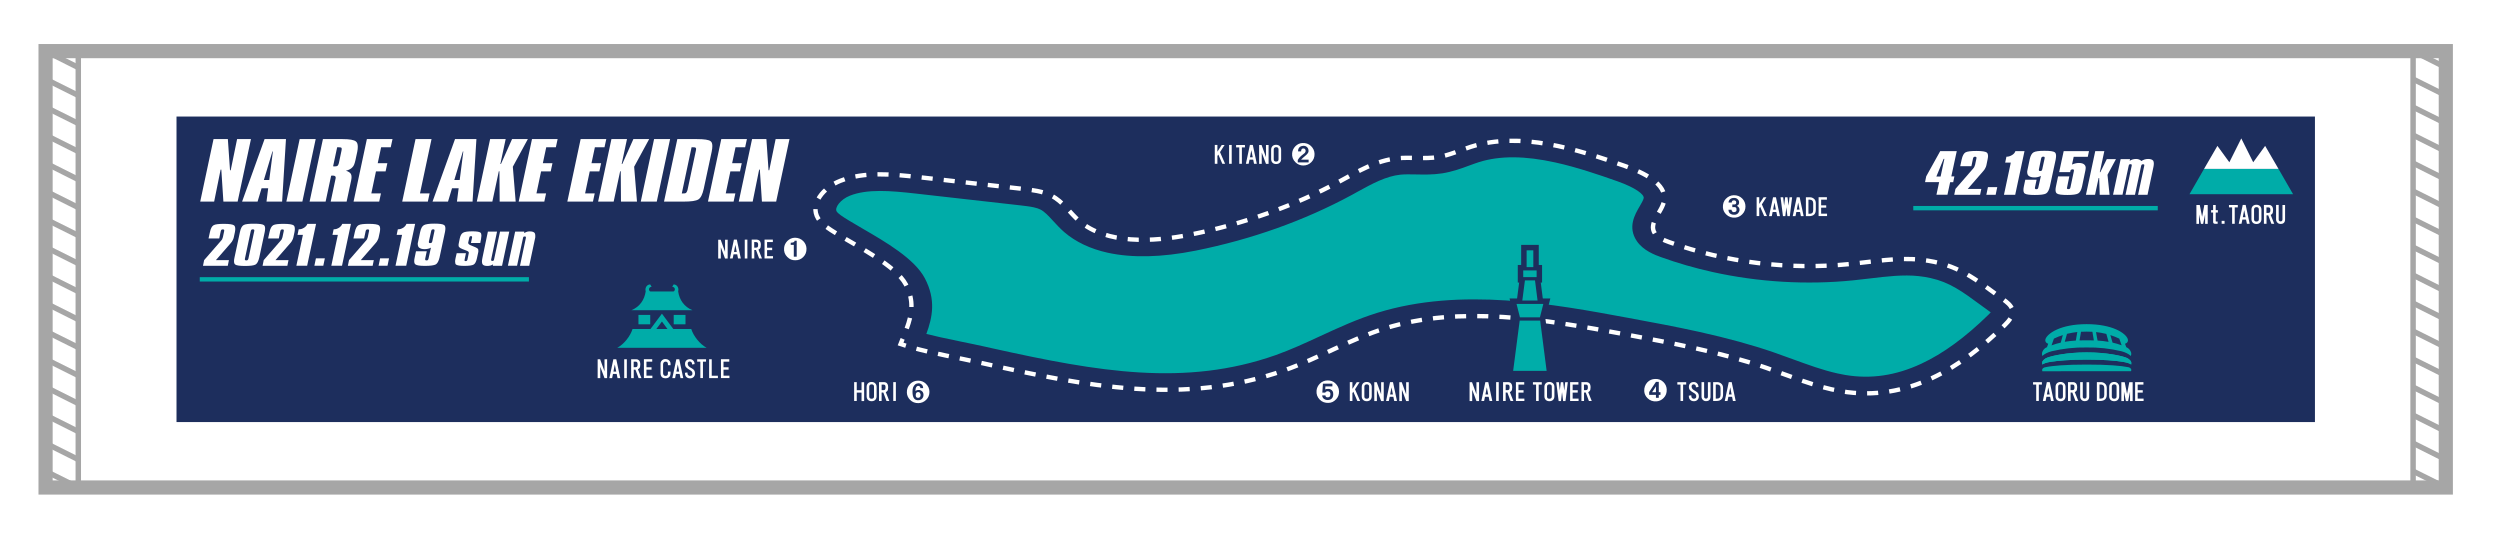 <?xml version="1.0" encoding="utf-8"?>
<!-- Generator: Adobe Illustrator 27.5.0, SVG Export Plug-In . SVG Version: 6.00 Build 0)  -->
<svg version="1.1" id="_x32_035" xmlns="http://www.w3.org/2000/svg" xmlns:xlink="http://www.w3.org/1999/xlink" x="0px" y="0px"
	 viewBox="0 0 3247.7 699.7" style="enable-background:new 0 0 3247.7 699.7;" xml:space="preserve">
<style type="text/css">
	.st0{fill:#FFFFFF;}
	.st1{fill:none;stroke:#A6A6A6;stroke-width:7.087;stroke-miterlimit:10;}
	.st2{fill:none;stroke:#A6A6A6;stroke-width:18.425;stroke-miterlimit:10;}
	.st3{fill:#1D2E5D;}
	.st4{fill:none;stroke:#FFFFFF;stroke-width:5.669;stroke-miterlimit:10;}
	.st5{fill:none;stroke:#FFFFFF;stroke-width:5.669;stroke-miterlimit:10;stroke-dasharray:14.401,14.401;}
	.st6{fill:#00ACA8;}
	.st7{fill:none;stroke:#1D2E5D;stroke-width:14.173;}
	.st8{fill:#00ADA9;}
	.st9{fill:none;stroke:#00ACA8;stroke-width:5.669;stroke-miterlimit:10;}
</style>
<rect class="st0" width="3247.7" height="699.7"/>
<g>
	<g>
		<g>
			<g>
				<g>
					<rect x="59.2" y="66.4" class="st1" width="42.5" height="566.9"/>
					<g>
						<line class="st1" x1="59.2" y1="66.4" x2="101.7" y2="87.7"/>
						<line class="st1" x1="59.2" y1="102.8" x2="101.7" y2="124"/>
						<line class="st1" x1="59.2" y1="139.2" x2="101.7" y2="160.4"/>
						<line class="st1" x1="59.2" y1="175.5" x2="101.7" y2="196.8"/>
						<line class="st1" x1="59.2" y1="211.9" x2="101.7" y2="233.2"/>
						<line class="st1" x1="59.2" y1="248.3" x2="101.7" y2="269.6"/>
						<line class="st1" x1="59.2" y1="284.7" x2="101.7" y2="305.9"/>
						<line class="st1" x1="59.2" y1="321.1" x2="101.7" y2="342.3"/>
						<line class="st1" x1="59.2" y1="357.4" x2="101.7" y2="378.7"/>
						<line class="st1" x1="59.2" y1="393.8" x2="101.7" y2="415.1"/>
						<line class="st1" x1="59.2" y1="430.2" x2="101.7" y2="451.4"/>
						<line class="st1" x1="59.2" y1="466.6" x2="101.7" y2="487.8"/>
						<line class="st1" x1="59.2" y1="502.9" x2="101.7" y2="524.2"/>
						<line class="st1" x1="59.2" y1="539.3" x2="101.7" y2="560.6"/>
						<line class="st1" x1="59.2" y1="575.7" x2="101.7" y2="597"/>
						<line class="st1" x1="59.2" y1="612.1" x2="101.7" y2="633.3"/>
					</g>
				</g>
				<g>
					<rect x="3134.8" y="66.4" class="st1" width="42.5" height="566.9"/>
					<g>
						<line class="st1" x1="3134.8" y1="66.4" x2="3177.3" y2="87.7"/>
						<line class="st1" x1="3134.8" y1="102.8" x2="3177.3" y2="124"/>
						<line class="st1" x1="3134.8" y1="139.2" x2="3177.3" y2="160.4"/>
						<line class="st1" x1="3134.8" y1="175.5" x2="3177.3" y2="196.8"/>
						<line class="st1" x1="3134.8" y1="211.9" x2="3177.3" y2="233.2"/>
						<line class="st1" x1="3134.8" y1="248.3" x2="3177.3" y2="269.6"/>
						<line class="st1" x1="3134.8" y1="284.7" x2="3177.3" y2="305.9"/>
						<line class="st1" x1="3134.8" y1="321.1" x2="3177.3" y2="342.3"/>
						<line class="st1" x1="3134.8" y1="357.4" x2="3177.3" y2="378.7"/>
						<line class="st1" x1="3134.8" y1="393.8" x2="3177.3" y2="415.1"/>
						<line class="st1" x1="3134.8" y1="430.2" x2="3177.3" y2="451.4"/>
						<line class="st1" x1="3134.8" y1="466.6" x2="3177.3" y2="487.8"/>
						<line class="st1" x1="3134.8" y1="502.9" x2="3177.3" y2="524.2"/>
						<line class="st1" x1="3134.8" y1="539.3" x2="3177.3" y2="560.6"/>
						<line class="st1" x1="3134.8" y1="575.7" x2="3177.3" y2="597"/>
						<line class="st1" x1="3134.8" y1="612.1" x2="3177.3" y2="633.3"/>
					</g>
				</g>
				<rect x="59.2" y="66.4" class="st2" width="3118.1" height="566.9"/>
			</g>
		</g>
	</g>
</g>
<g>
	<rect x="229.3" y="151.4" class="st3" width="2778" height="396.9"/>
	<g>
		<path class="st4" d="M1176.8,449.1c-2.3-0.7-4.6-1.4-6.9-2.2c0.9-2.3,1.8-4.5,2.7-6.7"/>
		<path class="st5" d="M1177.9,426.8c6.7-18.4,10-36-1.1-57.2c-13-24.8-64.3-50.1-90.9-66.7c-8.8-5.5-18.2-11.1-23.1-19.1
			c-11.2-18.3,6.6-40.2,29.1-49c30.7-12.1,67.2-8.5,101.4-4.7c44.9,5.1,89.8,10.1,134.7,15.2c13,1.5,26.5,3.1,37.7,8.8
			c15.5,7.9,23.8,22.2,36.4,33c35.1,30.2,95,27.6,144.3,17.7c69.4-13.9,135.5-37.5,194.5-69.5c23.2-12.6,46.7-26.9,74.7-29.7
			c17.3-1.7,35.2,1.2,52.3-1.5c15.2-2.4,28.8-9,43.2-13.5c64.2-20,136.4,2.7,200.2,25.2c24.7,8.7,53.8,23.3,50.6,44.5
			c-2.3,15-21.2,29.4-12.1,42.9c3.8,5.6,11.3,8.7,18.5,11.3c73.4,26.5,155.7,36.5,235,28.5c30.7-3.1,61.6-8.9,92.4-5.5
			c47.7,5.2,70.2,25.1,106.1,51.1c5.3,3.8,10.9,8.1,12.3,13.6c2,7.5-4.1,14.6-10.1,20.5c-55.4,54.2-125.5,100.1-212,85.6
			c-34.4-5.8-65.8-19.6-98.2-30.7c-59.1-20.3-122-32-184.4-43.6c-102.6-19-212.5-37.7-309.8-7.5c-46,14.3-86,38.7-131.2,54.6
			c-130.2,45.8-255.7,21.2-394.1-9.7c-29.8-6.7-61.3-11.9-90.6-20.2"/>
	</g>
	<path class="st6" d="M1221.6,438.1c-6.6-1.5-12.6-2.9-18.2-4.3c7.9-21.5,12.7-44.3-1.9-72.2c-13.4-25.5-51-47.3-81.2-64.8
		c-6.7-3.9-13.1-7.6-18.1-10.7l-1.3-0.8c-6-3.7-12.1-7.6-14-10.6c-3-4.8,4.8-15.6,17.2-20.5c22.6-8.9,52.3-6.5,85.9-2.7l134.7,15.2
		c5.9,0.7,12.5,1.4,18.1,2.6c3.7,0.8,6.6,1.8,8.8,2.9c5.5,2.8,10.5,8.3,16.4,14.7c4.2,4.6,9,9.8,14.6,14.7
		c14.8,12.7,33.8,21.7,56.3,26.7c31.8,7,70.3,6.1,114.4-2.7c72.7-14.6,141-38.9,202.9-72.4c2.4-1.3,4.8-2.6,7.2-4
		c19.1-10.5,37.2-20.4,56-22.3c5.9-0.6,12.6-0.4,19.8-0.3c10.4,0.2,22.1,0.5,34.3-1.4c13.3-2.1,24.8-6.3,35-10.1
		c4.5-1.6,8.7-3.2,12.8-4.5c27.1-8.5,59.6-8.3,99.4,0.5c28,6.2,56.1,15.8,80.2,24.3c24.6,8.7,35.1,17.4,34.4,21.9
		c-0.4,2.4-2.9,6.7-5.1,10.5c-6.4,10.9-16,27.3-3.9,45.3c8.5,12.6,24,18.2,31.4,20.9c21.6,7.8,44.2,14.3,67.2,19.4
		c59.2,13.1,122.3,16.9,182.3,10.8c7.2-0.7,14.4-1.6,21.3-2.4c22.6-2.7,44-5.3,64.1-3.1c5.4,0.6,10.5,1.4,15.3,2.5
		c25,5.5,41.1,17.4,65.5,35.3c3.5,2.5,7,5.1,10.7,7.8c0.5,0.3,1.2,0.9,2,1.5c-0.7,0.8-1.6,1.8-2.9,3c-30.3,29.6-58.9,50.5-87.3,63.7
		c-33.1,15.4-65.4,20.2-98.8,14.6c-3.3-0.6-6.7-1.2-10.1-2c-19.4-4.3-38.3-11.3-58.4-18.6c-8-2.9-16.2-5.9-24.5-8.8
		c-28.1-9.7-59.6-18.3-96.3-26.5c-31.1-6.9-62.5-12.7-92.8-18.3c-96.7-17.9-217.1-40.2-325.5-6.6c-26.9,8.3-51.3,19.7-75,30.6
		c-19.5,9-37.9,17.5-57.3,24.4c-117.5,41.4-230.8,21.6-366.6-8.5c-3.2-0.7-6.4-1.4-9.5-2.1l-1.2-0.3c-9.8-2.2-19.8-4.2-29.5-6.2
		C1241,442.2,1231.1,440.2,1221.6,438.1z"/>
	<g>
		<g>
			<path class="st0" d="M1043.5,313.2c2.7,2.8,4.1,6.1,4.2,9.8c0.1,4.4-1.3,8-4.2,10.9c-2.9,2.9-6.4,4.3-10.4,4.2
				c-4,0.1-7.4-1.3-10.3-4.2c-3.3-3.2-4.7-7.2-4.2-11.9c0.3-3.4,1.7-6.3,4.2-8.9c2.7-2.7,6-4.2,10-4.3
				C1037,308.9,1040.6,310.3,1043.5,313.2z M1031.2,333.4h3.8v-20.7h-2.8c0,0.2,0,0.3,0,0.4c-0.1,1.4-1.8,2.2-5,2.2v2.8h4V333.4z"/>
		</g>
		<g>
			<path class="st0" d="M941.9,327.1v-15.7h3.4v24.5h-3.4l-5.5-14.7v14.7H933v-24.5h3.2L941.9,327.1z"/>
			<path class="st0" d="M962.4,335.8h-3.6l-1.1-5.4h-4.8l-1.1,5.4h-3.6l5.2-24.5h3.8L962.4,335.8z M953.5,327.3h3.6l-1.8-9.2
				L953.5,327.3z"/>
			<path class="st0" d="M970.9,335.8h-3.4v-24.5h3.4V335.8z"/>
			<path class="st0" d="M986.8,312.8c1,1,1.6,2.8,1.6,5.2c0,2.5-0.4,4.1-1.2,4.9c-0.7,0.7-1.4,1.2-1.9,1.4l4.6,11.5h-3.7l-4.1-11
				h-2.2v11h-3.4v-24.5h7C984.7,311.4,985.8,311.9,986.8,312.8z M979.8,321.7h2.4c0.9,0,1.6-0.2,2-0.7s0.7-1.4,0.7-2.9
				s-0.2-2.4-0.7-2.9s-1.1-0.7-1.9-0.7h-2.5V321.7z"/>
			<path class="st0" d="M1003.9,314.5h-7.4v7.3h6.6v3.1h-6.6v7.8h7.7v3.1h-11v-24.5h10.8V314.5z"/>
		</g>
	</g>
	<g>
		<g>
			<path class="st0" d="M1703,189.6c3,2.9,4.6,6.3,4.7,10.3c0.1,4.3-1.3,7.9-4.2,10.8c-2.9,2.9-6.4,4.3-10.4,4.3
				c-4,0-7.4-1.4-10.3-4.3c-3.2-3.2-4.6-7.1-4.2-11.7c0.3-3.4,1.7-6.4,4.2-9c2.6-2.6,5.6-4,9.1-4.2
				C1696.3,185.6,1700,186.8,1703,189.6z M1699.8,197.2c0.1-0.5,0.1-0.8,0.1-1.1c0-2-0.6-3.6-1.7-4.7c-1.3-1.4-2.9-2-4.9-2
				c-1.7,0.1-3.1,0.5-4.3,1.2c-1.4,1-2.3,2.4-2.6,4.2c-0.1,0.6-0.1,1.3-0.1,1.9h4c0.1-0.2,0.1-0.6,0-1c0.2-1.4,0.7-2.3,1.6-2.6
				c0.2-0.2,0.6-0.2,1.1-0.2c0.2,0,0.3,0,0.5,0c1.1,0,1.9,0.6,2.4,1.8c0.2,0.4,0.3,1,0.2,1.7c-0.1,0.8-0.5,1.6-1.2,2.4
				c-0.6,0.6-1.4,1.2-2.4,1.9c-1.8,1.3-3.4,2.8-4.9,4.6c-0.7,0.9-1.3,1.8-1.7,2.6v3.1h14.1v-3.6h-9.8c1.3-1.4,3-3,5.2-4.8
				C1698,200.5,1699.5,198.7,1699.8,197.2z"/>
		</g>
		<g>
			<path class="st0" d="M1581.6,196.9l5.5-8.5h3.7l-5.9,9.2l6.6,15.2h-3.6l-5.2-12l-1.2,1.7v10.3h-3.4v-24.5h3.4V196.9z"/>
			<path class="st0" d="M1600.1,212.8h-3.4v-24.5h3.4V212.8z"/>
			<path class="st0" d="M1617.4,191.5h-4.1v21.3h-3.4v-21.3h-4.1v-3.1h11.5V191.5z"/>
			<path class="st0" d="M1632.7,212.8h-3.6l-1.1-5.4h-4.8l-1.1,5.4h-3.6l5.2-24.5h3.8L1632.7,212.8z M1623.8,204.3h3.6l-1.8-9.2
				L1623.8,204.3z"/>
			<path class="st0" d="M1644.6,204.1v-15.7h3.4v24.5h-3.4l-5.5-14.7v14.7h-3.4v-24.5h3.2L1644.6,204.1z"/>
			<path class="st0" d="M1662.5,189.9c1.2,1.2,1.8,2.8,1.8,4.7v12c0,2-0.6,3.6-1.8,4.8c-1.1,1.1-2.7,1.7-4.7,1.7
				c-2,0-3.6-0.6-4.7-1.7c-1.2-1.2-1.8-2.8-1.8-4.8v-12c0-2,0.6-3.6,1.8-4.8c1.1-1.1,2.7-1.7,4.7-1.7
				C1659.7,188.1,1661.3,188.7,1662.5,189.9z M1654.7,206.8c0,1,0.2,1.8,0.7,2.3c0.6,0.6,1.4,0.8,2.4,0.8c1,0,1.8-0.3,2.4-0.8
				c0.5-0.5,0.7-1.2,0.7-2.3v-12.5c0-1-0.2-1.8-0.7-2.3c-0.6-0.6-1.4-0.8-2.4-0.8c-1,0-1.7,0.3-2.3,0.8c-0.6,0.6-0.8,1.3-0.8,2.3
				V206.8z"/>
		</g>
	</g>
	<g>
		<g>
			<path class="st0" d="M2263.2,257.8c2.9,2.9,4.3,6.4,4.3,10.4s-1.4,7.5-4.3,10.3c-2.5,2.5-5.4,3.9-8.9,4.2
				c-4.7,0.4-8.7-1-11.9-4.2c-2.6-2.6-4-5.6-4.2-9.1c-0.2-4.4,1-8.1,3.7-11c3-3.1,6.4-4.7,10.4-4.8
				C2256.7,253.5,2260.3,254.9,2263.2,257.8z M2258.1,276.8c1-1.2,1.6-2.6,1.7-4.2c0.1-2.1-1-3.8-3.4-5.2c1.3-0.7,2.1-1.4,2.4-2.2
				c0.3-0.7,0.4-1.5,0.4-2.3c-0.1-0.7-0.1-1.1-0.1-1.2c-0.3-1.4-1.1-2.5-2.3-3.4c-1.2-0.9-2.8-1.3-4.7-1.2c-2.4,0.1-4.2,1-5.5,2.6
				c-0.7,1-1.1,2.1-1.1,3.4h4.2c0-0.1,0-0.2,0-0.5c0.1-1.5,1-2.3,2.8-2.3c1.8,0,2.8,0.8,3,2.4c0.1,1.9-0.6,2.9-2.2,2.9h-2.9v3.5h3.4
				c0.5,0,0.8,0.1,1,0.4c0.9,0.6,1.2,1.7,1.1,3.2c0,1.4-0.6,2.2-1.9,2.6c-0.2,0.2-0.7,0.2-1.4,0.2c-0.1,0.1-0.2,0.1-0.4,0.1
				c-0.6,0.1-1.1-0.1-1.6-0.6c-0.8-0.6-1.2-1.5-1.2-2.5h-4c0.1,2.6,1,4.4,2.9,5.4c1.1,0.7,2.4,1.1,4,1.1
				C2254.7,279.2,2256.7,278.4,2258.1,276.8z"/>
		</g>
		<g>
			<path class="st0" d="M2285.5,264.8l5.5-8.5h3.7l-5.9,9.2l6.6,15.2h-3.6l-5.2-12l-1.2,1.7v10.3h-3.4v-24.5h3.4V264.8z"/>
			<path class="st0" d="M2312.3,280.8h-3.6l-1.1-5.4h-4.8l-1.1,5.4h-3.6l5.2-24.5h3.8L2312.3,280.8z M2303.4,272.3h3.6l-1.8-9.2
				L2303.4,272.3z"/>
			<path class="st0" d="M2317.7,267.1l1.3-10.8h3.1l1.4,10.9l1.2-10.9h3.4l-3,24.5h-3.1l-1.4-11.6l-1.3,11.6h-3.1l-3.1-24.5h3.4
				L2317.7,267.1z"/>
			<path class="st0" d="M2343.1,280.8h-3.6l-1.1-5.4h-4.8l-1.1,5.4h-3.6l5.2-24.5h3.8L2343.1,280.8z M2334.2,272.3h3.6l-1.8-9.2
				L2334.2,272.3z"/>
			<path class="st0" d="M2356.9,258.6c1.4,1.4,2,3.2,2,5.4v8.4c0,2.7-0.7,4.8-2,6.1c-1.5,1.5-3.7,2.3-6.5,2.3h-4.4v-24.5h5.5
				C2353.5,256.3,2355.3,257.1,2356.9,258.6z M2349.3,277.7h1.8c1.4,0,2.5-0.4,3.2-1.1c0.8-0.8,1.2-2.1,1.2-3.8V264
				c0-1.4-0.4-2.6-1.2-3.4c-0.8-0.8-1.8-1.2-3.1-1.2h-1.9V277.7z"/>
			<path class="st0" d="M2373.2,259.4h-7.4v7.3h6.6v3.1h-6.6v7.8h7.7v3.1h-11v-24.5h10.8V259.4z"/>
		</g>
	</g>
	<g>
		<g>
			<path class="st0" d="M2161,496.4c2.6,2.6,4,5.8,4.2,9.4c0.2,4.6-1.1,8.3-4.1,11.3c-2.6,2.6-5.6,4-9,4.3c-4.7,0.4-8.7-1-11.9-4.2
				c-2.6-2.6-4-5.6-4.2-9.1c-0.2-4.6,1.2-8.4,4.2-11.6c2.7-2.7,6-4.1,10-4.2C2154.5,492.1,2158.1,493.5,2161,496.4z M2154.9,513h2.2
				v-3.5h-2.2v-13.4h-3.7l-8.8,13.2v3.7h8.8v3.8h3.7V513z M2151.2,501.9v7.6h-5L2151.2,501.9z"/>
		</g>
		<g>
			<path class="st0" d="M2190.6,499.6h-4.1v21.3h-3.4v-21.3h-4.1v-3.1h11.5V499.6z"/>
			<path class="st0" d="M2204.5,497.9c1.4,1.4,2,3,1.9,4.8l-3.2,0.5c0-1.4-0.3-2.3-0.8-2.9c-0.6-0.6-1.4-1-2.2-1
				c-0.8,0-1.4,0.2-1.9,0.7c-0.6,0.6-0.8,1.3-0.8,2.2c0,1.3,0.5,2.4,1.4,3.4c0.6,0.6,2.1,1.6,4.4,2.9c2.5,1.4,3.7,3.4,3.7,6.2
				c0,1.9-0.6,3.5-1.8,4.7c-1.2,1.2-2.7,1.8-4.6,1.8c-2.1,0-3.7-0.6-4.9-1.8c-1.2-1.2-1.8-3-1.8-5.4l3.2-0.5c0,1.7,0.3,2.8,1,3.5
				c0.6,0.6,1.4,1,2.2,1c1.1,0,2-0.3,2.5-0.8c0.6-0.6,0.8-1.4,0.8-2.4c0-1.8-1-3.2-3.1-4.3c-2.1-1.1-3.7-2.3-4.9-3.5
				c-1-1-1.6-2.6-1.6-4.6c0-1.8,0.6-3.3,1.7-4.4c1.1-1.1,2.6-1.7,4.3-1.7C2201.9,496.2,2203.4,496.8,2204.5,497.9z"/>
			<path class="st0" d="M2213.8,515.3c0,0.8,0.2,1.4,0.6,1.8c0.5,0.5,1.1,0.7,1.9,0.7c0.7,0,1.3-0.2,1.7-0.6
				c0.5-0.5,0.7-1.1,0.7-1.9v-18.8h3.4v18.8c0,1.9-0.5,3.4-1.6,4.4c-1,1-2.4,1.4-4.3,1.4c-1.6,0-2.9-0.5-4-1.6
				c-1.2-1.2-1.8-2.6-1.8-4.2v-18.9h3.4V515.3z"/>
			<path class="st0" d="M2236.4,498.7c1.4,1.4,2,3.2,2,5.4v8.4c0,2.7-0.7,4.8-2,6.1c-1.5,1.5-3.7,2.3-6.5,2.3h-4.4v-24.5h5.5
				C2233.1,496.5,2234.9,497.2,2236.4,498.7z M2228.9,517.8h1.8c1.4,0,2.5-0.4,3.2-1.1c0.8-0.8,1.2-2.1,1.2-3.8v-8.8
				c0-1.4-0.4-2.6-1.2-3.4c-0.8-0.8-1.8-1.2-3.1-1.2h-1.9V517.8z"/>
			<path class="st0" d="M2254.8,520.9h-3.6l-1.1-5.4h-4.8l-1.1,5.4h-3.6l5.2-24.5h3.8L2254.8,520.9z M2245.9,512.4h3.6l-1.8-9.2
				L2245.9,512.4z"/>
		</g>
	</g>
	<g>
		<g>
			<path class="st0" d="M1734.3,497.6c3.4,3,5.1,6.6,5.2,10.8c0.1,4-1.1,7.4-3.6,10.1c-2.8,3.1-6.1,4.8-10,4.9
				c-4.6,0.2-8.4-1.2-11.4-4.2c-3.2-3.2-4.6-7.1-4.2-11.7c0.3-3.4,1.7-6.4,4.2-9c2.9-2.9,6.3-4.3,10.3-4.3
				C1728.5,494.2,1731.7,495.3,1734.3,497.6z M1731,516.5c0.7-1.1,1-2.6,1-4.4c0-1.7-0.3-3-0.8-3.8c-0.6-1-1.4-1.8-2.5-2.4
				c-1-0.6-2.1-0.8-3.4-0.7c-1.1,0.1-2,0.2-2.5,0.2c-0.4,0.2-0.8,0.4-1.2,0.6l0.2-4h9.1v-3.6h-12.3l-0.8,11.6h3.8
				c0.3-0.6,0.8-1,1.4-1.4c0.6-0.2,1.3-0.4,1.9-0.4c2.2,0.3,3.3,1.4,3.4,3.4c0.1,2.5-0.6,4-2.2,4.4c-0.5,0.2-0.9,0.2-1.3,0.2
				c-1.9,0-2.9-0.8-2.9-2.5h-4.3c0.2,2.6,1.5,4.4,4,5.4c1.1,0.4,2.2,0.6,3.1,0.6C1727.6,519.7,1729.8,518.6,1731,516.5z"/>
		</g>
		<g>
			<path class="st0" d="M1757,505l5.5-8.5h3.7l-5.9,9.2l6.6,15.2h-3.6l-5.2-12l-1.2,1.7v10.3h-3.4v-24.5h3.4V505z"/>
			<path class="st0" d="M1780.2,498c1.2,1.2,1.8,2.8,1.8,4.7v12c0,2-0.6,3.6-1.8,4.8c-1.1,1.1-2.7,1.7-4.7,1.7c-2,0-3.6-0.6-4.7-1.7
				c-1.2-1.2-1.8-2.8-1.8-4.8v-12c0-2,0.6-3.6,1.8-4.8c1.1-1.1,2.7-1.7,4.7-1.7C1777.5,496.2,1779,496.8,1780.2,498z M1772.4,514.9
				c0,1,0.2,1.8,0.7,2.3c0.6,0.6,1.4,0.8,2.4,0.8c1,0,1.8-0.3,2.4-0.8c0.5-0.5,0.7-1.2,0.7-2.3v-12.5c0-1-0.2-1.8-0.7-2.3
				c-0.6-0.6-1.4-0.8-2.4-0.8c-1,0-1.7,0.3-2.3,0.8c-0.6,0.6-0.8,1.3-0.8,2.3V514.9z"/>
			<path class="st0" d="M1794.2,512.2v-15.7h3.4v24.5h-3.4l-5.5-14.7v14.7h-3.4v-24.5h3.2L1794.2,512.2z"/>
			<path class="st0" d="M1814.8,520.9h-3.6l-1.1-5.4h-4.8l-1.1,5.4h-3.6l5.2-24.5h3.8L1814.8,520.9z M1805.9,512.4h3.6l-1.8-9.2
				L1805.9,512.4z"/>
			<path class="st0" d="M1826.7,512.2v-15.7h3.4v24.5h-3.4l-5.5-14.7v14.7h-3.4v-24.5h3.2L1826.7,512.2z"/>
		</g>
	</g>
	<g>
		<g>
			<path class="st0" d="M1202.6,498.3c3.2,3,4.8,6.6,4.8,10.8c0,4.2-1.4,7.6-4.3,10.4c-2.8,2.7-6.1,4.1-10,4.2
				c-4.3,0.1-7.9-1.3-10.8-4.2c-2.6-2.6-4-5.7-4.2-9.2c-0.2-4.6,1.2-8.5,4.2-11.5c2.9-2.9,6.4-4.3,10.4-4.3
				C1196.6,494.5,1199.9,495.8,1202.6,498.3z M1199.2,515.8c0.3-0.9,0.5-1.8,0.5-2.9c0-2.5-1.1-4.4-3.2-5.6c-1-0.6-2.2-0.8-3.7-0.7
				c-1.2,0.1-2.1,0.4-2.8,0.8c-0.2,0.2-0.5,0.4-0.8,0.6c0-2.4,0.4-4.2,1.3-5.4c0.6-0.8,1.3-1.2,2-1.3c1-0.1,1.7,0.2,2.3,0.7
				c0.6,0.5,0.8,1.2,0.8,2c0.1,0.2,0.1,0.2,0,0.2h3.6c0-0.1,0-0.4,0-0.8c-0.1-1.3-0.5-2.4-1.2-3.2c-0.9-1.1-2-1.8-3.5-2.2
				c-0.3-0.1-0.8-0.1-1.4-0.1c-1.7,0.1-3.1,0.6-4.3,1.6c-1.1,1-2,2.2-2.6,3.8c-0.6,1.5-0.8,3.4-0.8,5.6c0,7.2,2.3,10.9,6.8,11
				C1195.7,520.1,1198,518.7,1199.2,515.8z M1195.1,510.4c0.7,1,1,2.2,0.7,3.6c-0.2,1.8-1.3,2.8-3.1,2.8c-2,0-3-1-3.1-3.1
				c-0.1-3,1-4.4,3.2-4.4C1193.8,509.2,1194.5,509.6,1195.1,510.4z"/>
		</g>
		<g>
			<path class="st0" d="M1113,506.9h6.2v-10.4h3.4v24.5h-3.4V510h-6.2v10.9h-3.4v-24.5h3.4V506.9z"/>
			<path class="st0" d="M1137,498c1.2,1.2,1.8,2.8,1.8,4.7v12c0,2-0.6,3.6-1.8,4.8c-1.1,1.1-2.7,1.7-4.7,1.7c-2,0-3.6-0.6-4.7-1.7
				c-1.2-1.2-1.8-2.8-1.8-4.8v-12c0-2,0.6-3.6,1.8-4.8c1.1-1.1,2.7-1.7,4.7-1.7C1134.2,496.2,1135.8,496.8,1137,498z M1129.2,514.9
				c0,1,0.2,1.8,0.7,2.3c0.6,0.6,1.4,0.8,2.4,0.8c1,0,1.8-0.3,2.4-0.8c0.5-0.5,0.7-1.2,0.7-2.3v-12.5c0-1-0.2-1.8-0.7-2.3
				c-0.6-0.6-1.4-0.8-2.4-0.8c-1,0-1.7,0.3-2.3,0.8c-0.6,0.6-0.8,1.3-0.8,2.3V514.9z"/>
			<path class="st0" d="M1152.2,497.9c1,1,1.6,2.8,1.6,5.2c0,2.5-0.4,4.1-1.2,4.9c-0.7,0.7-1.4,1.2-1.9,1.4l4.6,11.5h-3.7l-4.1-11
				h-2.2v11h-3.4v-24.5h7C1150.2,496.5,1151.3,496.9,1152.2,497.9z M1145.3,506.8h2.4c0.9,0,1.6-0.2,2-0.7s0.7-1.4,0.7-2.9
				s-0.2-2.4-0.7-2.9s-1.1-0.7-1.9-0.7h-2.5V506.8z"/>
			<path class="st0" d="M1163.8,520.9h-3.4v-24.5h3.4V520.9z"/>
		</g>
	</g>
	<g>
		<g>
			<path class="st0" d="M2860.7,281.6l2.9-15.3h4.4v24.5h-3.4v-12.3l-2.5,12.3h-2.9l-2.5-12.3v12.3h-3.4v-24.5h4.4L2860.7,281.6z"/>
			<path class="st0" d="M2878.4,273h2.8v3.1h-2.8V287c0,0.6,0.2,0.8,0.7,0.8h1.8v2.9h-3.5c-1.6,0-2.4-0.8-2.4-2.5v-12.1h-2.6V273
				h2.6v-6.7h3.4V273z"/>
			<path class="st0" d="M2889.9,290.7h-3.8v-3.8h3.8V290.7z"/>
			<path class="st0" d="M2907.2,269.4h-4.1v21.3h-3.4v-21.3h-4.1v-3.1h11.5V269.4z"/>
			<path class="st0" d="M2922.5,290.7h-3.6l-1.1-5.4h-4.8l-1.1,5.4h-3.6l5.2-24.5h3.8L2922.5,290.7z M2913.6,282.2h3.6l-1.8-9.2
				L2913.6,282.2z"/>
			<path class="st0" d="M2936,267.8c1.2,1.2,1.8,2.8,1.8,4.7v12c0,2-0.6,3.6-1.8,4.8c-1.1,1.1-2.7,1.7-4.7,1.7c-2,0-3.6-0.6-4.7-1.7
				c-1.2-1.2-1.8-2.8-1.8-4.8v-12c0-2,0.6-3.6,1.8-4.8c1.1-1.1,2.7-1.7,4.7-1.7C2933.2,266,2934.8,266.6,2936,267.8z M2928.2,284.7
				c0,1,0.2,1.8,0.7,2.3c0.6,0.6,1.4,0.8,2.4,0.8c1,0,1.8-0.3,2.4-0.8c0.5-0.5,0.7-1.2,0.7-2.3v-12.5c0-1-0.2-1.8-0.7-2.3
				c-0.6-0.6-1.4-0.8-2.4-0.8c-1,0-1.7,0.3-2.3,0.8c-0.6,0.6-0.8,1.3-0.8,2.3V284.7z"/>
			<path class="st0" d="M2951.3,267.7c1,1,1.6,2.8,1.6,5.2c0,2.5-0.4,4.1-1.2,4.9c-0.7,0.7-1.4,1.2-1.9,1.4l4.6,11.5h-3.7l-4.1-11
				h-2.2v11h-3.4v-24.5h7C2949.2,266.2,2950.3,266.7,2951.3,267.7z M2944.3,276.6h2.4c0.9,0,1.6-0.2,2-0.7c0.5-0.5,0.7-1.4,0.7-2.9
				s-0.2-2.4-0.7-2.9c-0.5-0.5-1.1-0.7-1.9-0.7h-2.5V276.6z"/>
			<path class="st0" d="M2960.2,285.1c0,0.8,0.2,1.4,0.6,1.8c0.5,0.5,1.1,0.7,1.9,0.7c0.7,0,1.3-0.2,1.7-0.6
				c0.5-0.5,0.7-1.1,0.7-1.9v-18.8h3.4v18.8c0,1.9-0.5,3.4-1.6,4.4c-1,1-2.4,1.4-4.3,1.4c-1.6,0-2.9-0.5-4-1.6
				c-1.2-1.2-1.8-2.6-1.8-4.2v-18.9h3.4V285.1z"/>
		</g>
		<g>
			<polygon class="st0" points="2942.6,189.5 2927.1,210.8 2911.6,179.8 2896.1,210.8 2880.6,189.5 2863.2,219.5 2960,219.5 			"/>
			<polygon class="st6" points="2960,219.5 2863.2,219.5 2844.3,252.3 2875.4,252.3 2906.4,252.3 2916.8,252.3 2947.9,252.3 
				2978.9,252.3 			"/>
		</g>
	</g>
	<g>
		<g>
			<path class="st0" d="M1918,512.2v-15.7h3.4v24.5h-3.4l-5.5-14.7v14.7h-3.4v-24.5h3.2L1918,512.2z"/>
			<path class="st0" d="M1938.6,520.9h-3.6l-1.1-5.4h-4.8l-1.1,5.4h-3.6l5.2-24.5h3.8L1938.6,520.9z M1929.7,512.4h3.6l-1.8-9.2
				L1929.7,512.4z"/>
			<path class="st0" d="M1947,520.9h-3.4v-24.5h3.4V520.9z"/>
			<path class="st0" d="M1962.9,497.9c1,1,1.6,2.8,1.6,5.2c0,2.5-0.4,4.1-1.2,4.9c-0.7,0.7-1.4,1.2-1.9,1.4l4.6,11.5h-3.7l-4.1-11
				h-2.2v11h-3.4v-24.5h7C1960.8,496.5,1962,496.9,1962.9,497.9z M1956,506.8h2.4c0.9,0,1.6-0.2,2-0.7s0.7-1.4,0.7-2.9
				s-0.2-2.4-0.7-2.9s-1.1-0.7-1.9-0.7h-2.5V506.8z"/>
			<path class="st0" d="M1980,499.6h-7.4v7.3h6.6v3.1h-6.6v7.8h7.7v3.1h-11v-24.5h10.8V499.6z"/>
			<path class="st0" d="M2003,499.6h-4.1v21.3h-3.4v-21.3h-4.1v-3.1h11.5V499.6z"/>
			<path class="st0" d="M2017.5,498c1.2,1.2,1.8,2.8,1.8,4.7v12c0,2-0.6,3.6-1.8,4.8c-1.1,1.1-2.7,1.7-4.7,1.7c-2,0-3.6-0.6-4.7-1.7
				c-1.2-1.2-1.8-2.8-1.8-4.8v-12c0-2,0.6-3.6,1.8-4.8c1.1-1.1,2.7-1.7,4.7-1.7C2014.7,496.2,2016.3,496.8,2017.5,498z
				 M2009.7,514.9c0,1,0.2,1.8,0.7,2.3c0.6,0.6,1.4,0.8,2.4,0.8c1,0,1.8-0.3,2.4-0.8c0.5-0.5,0.7-1.2,0.7-2.3v-12.5
				c0-1-0.2-1.8-0.7-2.3c-0.6-0.6-1.4-0.8-2.4-0.8c-1,0-1.7,0.3-2.3,0.8c-0.6,0.6-0.8,1.3-0.8,2.3V514.9z"/>
			<path class="st0" d="M2026.3,507.3l1.3-10.8h3.1l1.4,10.9l1.2-10.9h3.4l-3,24.5h-3.1l-1.4-11.6l-1.3,11.6h-3.1l-3.1-24.5h3.4
				L2026.3,507.3z"/>
			<path class="st0" d="M2050.4,499.6h-7.4v7.3h6.6v3.1h-6.6v7.8h7.7v3.1h-11v-24.5h10.8V499.6z"/>
			<path class="st0" d="M2064.7,497.9c1,1,1.6,2.8,1.6,5.2c0,2.5-0.4,4.1-1.2,4.9c-0.7,0.7-1.4,1.2-1.9,1.4l4.6,11.5h-3.7l-4.1-11
				h-2.2v11h-3.4v-24.5h7C2062.6,496.5,2063.7,496.9,2064.7,497.9z M2057.7,506.8h2.4c0.9,0,1.6-0.2,2-0.7s0.7-1.4,0.7-2.9
				s-0.2-2.4-0.7-2.9s-1.1-0.7-1.9-0.7h-2.5V506.8z"/>
		</g>
		<g id="編集モード_00000045578655032196565390000003134350653788748417_">
			<g>
				<rect x="1983.2" y="325.2" class="st7" width="8.7" height="21.8"/>
				<rect x="1978.8" y="351.3" class="st7" width="17.4" height="8.7"/>
				<polygon class="st7" points="2000.5,412.2 2004.9,394.8 1970.1,394.8 1974.5,412.2 				"/>
				<polygon class="st7" points="2000.8,416.5 1974.2,416.5 1965.7,481.8 2009.2,481.8 				"/>
				<polygon class="st7" points="1994.1,364.3 1981,364.3 1977.6,390.4 1997.4,390.4 				"/>
			</g>
			<g>
				<rect x="1983.2" y="325.2" class="st8" width="8.7" height="21.8"/>
				<rect x="1978.8" y="351.3" class="st8" width="17.4" height="8.7"/>
				<polygon class="st8" points="2000.5,412.2 2004.9,394.8 1970.1,394.8 1974.5,412.2 				"/>
				<polygon class="st8" points="2000.8,416.5 1974.2,416.5 1965.7,481.8 2009.2,481.8 				"/>
				<polygon class="st8" points="1994.1,364.3 1981,364.3 1977.6,390.4 1997.4,390.4 				"/>
			</g>
		</g>
	</g>
	<g>
		<g>
			<path class="st0" d="M2652.7,499.6h-4.1v21.3h-3.4v-21.3h-4.1v-3.1h11.5V499.6z"/>
			<path class="st0" d="M2668,520.9h-3.6l-1.1-5.4h-4.8l-1.1,5.4h-3.6l5.2-24.5h3.8L2668,520.9z M2659.1,512.4h3.6l-1.8-9.2
				L2659.1,512.4z"/>
			<path class="st0" d="M2681.5,498c1.2,1.2,1.8,2.8,1.8,4.7v12c0,2-0.6,3.6-1.8,4.8c-1.1,1.1-2.7,1.7-4.7,1.7c-2,0-3.6-0.6-4.7-1.7
				c-1.2-1.2-1.8-2.8-1.8-4.8v-12c0-2,0.6-3.6,1.8-4.8c1.1-1.1,2.7-1.7,4.7-1.7C2678.7,496.2,2680.3,496.8,2681.5,498z
				 M2673.7,514.9c0,1,0.2,1.8,0.7,2.3c0.6,0.6,1.4,0.8,2.4,0.8c1,0,1.8-0.3,2.4-0.8c0.5-0.5,0.7-1.2,0.7-2.3v-12.5
				c0-1-0.2-1.8-0.7-2.3c-0.6-0.6-1.4-0.8-2.4-0.8c-1,0-1.7,0.3-2.3,0.8c-0.6,0.6-0.8,1.3-0.8,2.3V514.9z"/>
			<path class="st0" d="M2696.8,497.9c1,1,1.6,2.8,1.6,5.2c0,2.5-0.4,4.1-1.2,4.9c-0.7,0.7-1.4,1.2-1.9,1.4l4.6,11.5h-3.7l-4.1-11
				h-2.2v11h-3.4v-24.5h7C2694.7,496.5,2695.8,496.9,2696.8,497.9z M2689.8,506.8h2.4c0.9,0,1.6-0.2,2-0.7c0.5-0.5,0.7-1.4,0.7-2.9
				s-0.2-2.4-0.7-2.9c-0.5-0.5-1.1-0.7-1.9-0.7h-2.5V506.8z"/>
			<path class="st0" d="M2705.7,515.3c0,0.8,0.2,1.4,0.6,1.8c0.5,0.5,1.1,0.7,1.9,0.7c0.7,0,1.3-0.2,1.7-0.6
				c0.5-0.5,0.7-1.1,0.7-1.9v-18.8h3.4v18.8c0,1.9-0.5,3.4-1.6,4.4c-1,1-2.4,1.4-4.3,1.4c-1.6,0-2.9-0.5-4-1.6
				c-1.2-1.2-1.8-2.6-1.8-4.2v-18.9h3.4V515.3z"/>
			<path class="st0" d="M2734.9,498.7c1.4,1.4,2,3.2,2,5.4v8.4c0,2.7-0.7,4.8-2,6.1c-1.5,1.5-3.7,2.3-6.5,2.3h-4.4v-24.5h5.5
				C2731.6,496.5,2733.4,497.2,2734.9,498.7z M2727.4,517.8h1.8c1.4,0,2.5-0.4,3.2-1.1c0.8-0.8,1.2-2.1,1.2-3.8v-8.8
				c0-1.4-0.4-2.6-1.2-3.4c-0.8-0.8-1.8-1.2-3.1-1.2h-1.9V517.8z"/>
			<path class="st0" d="M2751.2,498c1.2,1.2,1.8,2.8,1.8,4.7v12c0,2-0.6,3.6-1.8,4.8c-1.1,1.1-2.7,1.7-4.7,1.7c-2,0-3.6-0.6-4.7-1.7
				c-1.2-1.2-1.8-2.8-1.8-4.8v-12c0-2,0.6-3.6,1.8-4.8c1.1-1.1,2.7-1.7,4.7-1.7C2748.5,496.2,2750,496.8,2751.2,498z M2743.4,514.9
				c0,1,0.2,1.8,0.7,2.3c0.6,0.6,1.4,0.8,2.4,0.8c1,0,1.8-0.3,2.4-0.8c0.5-0.5,0.7-1.2,0.7-2.3v-12.5c0-1-0.2-1.8-0.7-2.3
				c-0.6-0.6-1.4-0.8-2.4-0.8c-1,0-1.7,0.3-2.3,0.8c-0.6,0.6-0.8,1.3-0.8,2.3V514.9z"/>
			<path class="st0" d="M2763.2,511.8l2.9-15.3h4.4v24.5h-3.4v-12.3l-2.5,12.3h-2.9l-2.5-12.3v12.3h-3.4v-24.5h4.4L2763.2,511.8z"/>
			<path class="st0" d="M2784.4,499.6h-7.4v7.3h6.6v3.1h-6.6v7.8h7.7v3.1h-11v-24.5h10.8V499.6z"/>
		</g>
		<g id="編集モード_00000109744574754158727810000016342364089730547875_">
			<path class="st6" d="M2768.3,457.4c-1-2.9-3.3-5.2-6.1-6.4l-1.6-4.4c2.9-0.9,4.6-3.3,3.4-6.5c-2.7-7.2-19.5-19-53.3-19
				c-33.8,0-50.5,11.9-53.3,19c-1.2,3.1,0.5,5.6,3.4,6.5l-1.6,4.4c-2.9,1.1-5.1,3.4-6.1,6.3c-0.6,1.7-0.5,3.5,0.1,5.1
				c2.4-2.5,7.1-4.8,12.1-6.1c14.8-3.5,30.1-5.2,45.3-4.9c15.3-0.3,30.5,1.4,45.3,4.9c5,1.3,9.7,3.6,12.1,6.1
				C2768.8,460.9,2768.9,459.1,2768.3,457.4z M2677.1,445.1c-3.7,0.8-7.4,1.9-11,3.2l-1,0.4l0.2-0.6l2.9-8.2
				c3.8-1.8,7.6-3.4,11.6-4.6L2677.1,445.1z M2697.5,437.6l-0.8,4.8c-4.8,0.3-9.6,0.8-14.4,1.6l2.9-10.3l0.8-0.2
				c4.1-1,8.4-1.7,12.6-2.2L2697.5,437.6z M2710.8,442.1c0,0-6.4,0-9.3,0.1l1.9-11.2c2.3-0.1,7-0.2,7.4-0.2c0.3,0,5,0.1,7.4,0.2
				l1.9,11.2C2717.1,442.1,2710.7,442.1,2710.8,442.1L2710.8,442.1z M2724.9,442.4l-0.9-4.8l-1.1-6.2c4.2,0.4,8.4,1.2,12.6,2.2
				l0.8,0.2l2.9,10.3C2734.4,443.2,2729.6,442.7,2724.9,442.4L2724.9,442.4z M2755.4,448.3c-3.6-1.3-7.2-2.4-11-3.2l-2.9-9.8
				c4,1.3,7.9,2.8,11.6,4.6l2.9,8.2l0.2,0.6L2755.4,448.3z"/>
			<path class="st6" d="M2768.1,469.2c-1.5-2.1-3.7-3.7-6.1-4.6c-6.6-2.5-25.6-6.8-51.2-6.8c-25.5,0-44.5,4.3-51.2,6.8
				c-2.5,0.9-4.6,2.5-6.1,4.6c-0.7,1.3-0.8,2.9-0.3,4.3c1.9-1.3,5-2.6,11.1-3.5c8.6-1.3,24-2.9,46.6-2.9c22.5,0,37.9,1.5,46.6,2.9
				c6.1,1,9.2,2.2,11.1,3.5C2768.9,472.1,2768.8,470.5,2768.1,469.2z"/>
			<path class="st6" d="M2710.8,482.2h57.6c0.4-0.9,0.4-1.9,0.1-2.8c-0.9-1.3-2.3-2.2-3.8-2.4c-9.2-1.9-26.5-3.4-53.9-3.4
				c-27.4,0-44.8,1.5-53.9,3.5c-1.6,0.2-3,1.1-3.8,2.4c-0.3,0.9-0.3,1.9,0.1,2.8L2710.8,482.2"/>
			<path class="st6" d="M2768.1,469.2c-1.5-2.1-3.7-3.7-6.1-4.6c-6.6-2.5-25.6-6.8-51.2-6.8c-25.5,0-44.5,4.3-51.2,6.8
				c-2.5,0.9-4.6,2.5-6.1,4.6c-0.7,1.3-0.8,2.9-0.3,4.3c1.9-1.3,5-2.6,11.1-3.5c8.6-1.3,24-2.9,46.6-2.9c22.5,0,37.9,1.5,46.6,2.9
				c6.1,1,9.2,2.2,11.1,3.5C2768.9,472.1,2768.8,470.5,2768.1,469.2z"/>
		</g>
	</g>
	<g>
		<g>
			<path class="st0" d="M785.3,482.4v-15.7h3.4v24.5h-3.4l-5.5-14.7v14.7h-3.4v-24.5h3.2L785.3,482.4z"/>
			<path class="st0" d="M805.8,491.2h-3.6l-1.1-5.4h-4.8l-1.1,5.4h-3.6l5.2-24.5h3.8L805.8,491.2z M796.9,482.7h3.6l-1.8-9.2
				L796.9,482.7z"/>
			<path class="st0" d="M814.3,491.2h-3.4v-24.5h3.4V491.2z"/>
			<path class="st0" d="M830.2,468.2c1,1,1.6,2.8,1.6,5.2c0,2.5-0.4,4.1-1.2,4.9c-0.7,0.7-1.4,1.2-1.9,1.4l4.6,11.5h-3.7l-4.1-11
				h-2.2v11h-3.4v-24.5h7C828.1,466.7,829.2,467.2,830.2,468.2z M823.2,477h2.4c0.9,0,1.6-0.2,2-0.7s0.7-1.4,0.7-2.9
				s-0.2-2.4-0.7-2.9s-1.1-0.7-1.9-0.7h-2.5V477z"/>
			<path class="st0" d="M847.2,469.8h-7.4v7.3h6.6v3.1h-6.6v7.8h7.7v3.1h-11v-24.5h10.8V469.8z"/>
			<path class="st0" d="M869.4,468.4c1.1,1.1,1.7,2.5,1.7,4.1v1.9h-3.4v-1.2c0-1.2-0.3-2.1-0.8-2.6c-0.6-0.6-1.3-0.8-2.2-0.8
				c-1,0-1.7,0.3-2.3,0.8c-0.6,0.6-1,1.5-1,2.6v11.5c0,1.2,0.3,2.1,1,2.8c0.6,0.6,1.3,0.8,2.3,0.8s1.7-0.3,2.3-0.8
				c0.5-0.5,0.7-1.4,0.7-2.8v-2h3.4v2c0,2.2-0.6,3.9-1.7,5c-1.1,1.1-2.6,1.7-4.6,1.7c-2.3,0-4-0.5-5-1.6c-1.1-1.1-1.7-2.8-1.7-5.2
				v-12.2c0-1.6,0.6-3,1.7-4.1c1.3-1.3,2.8-1.9,4.7-1.9C866.5,466.5,868.1,467.1,869.4,468.4z"/>
			<path class="st0" d="M887.6,491.2H884l-1.1-5.4h-4.8l-1.1,5.4h-3.6l5.2-24.5h3.8L887.6,491.2z M878.7,482.7h3.6l-1.8-9.2
				L878.7,482.7z"/>
			<path class="st0" d="M900.4,468.2c1.4,1.4,2,3,1.9,4.8l-3.2,0.5c0-1.4-0.3-2.3-0.8-2.9c-0.6-0.6-1.4-1-2.2-1
				c-0.8,0-1.4,0.2-1.9,0.7c-0.6,0.6-0.8,1.3-0.8,2.2c0,1.3,0.5,2.4,1.4,3.4c0.6,0.6,2.1,1.6,4.4,2.9c2.5,1.4,3.7,3.4,3.7,6.2
				c0,1.9-0.6,3.5-1.8,4.7c-1.2,1.2-2.7,1.8-4.6,1.8c-2.1,0-3.7-0.6-4.9-1.8c-1.2-1.2-1.8-3-1.8-5.4l3.2-0.5c0,1.7,0.3,2.8,1,3.5
				c0.6,0.6,1.4,1,2.2,1c1.1,0,2-0.3,2.5-0.8c0.6-0.6,0.8-1.4,0.8-2.4c0-1.8-1-3.2-3.1-4.3c-2.1-1.1-3.7-2.3-4.9-3.5
				c-1-1-1.6-2.6-1.6-4.6c0-1.8,0.6-3.3,1.7-4.4c1.1-1.1,2.6-1.7,4.3-1.7C897.8,466.5,899.3,467.1,900.4,468.2z"/>
			<path class="st0" d="M917.3,469.8h-4.1v21.3h-3.4v-21.3h-4.1v-3.1h11.5V469.8z"/>
			<path class="st0" d="M924.6,488.1h8v3.1h-11.4v-24.5h3.4V488.1z"/>
			<path class="st0" d="M947.3,469.8h-7.4v7.3h6.6v3.1h-6.6v7.8h7.7v3.1h-11v-24.5h10.8V469.8z"/>
		</g>
		<g id="編集モード_00000129180883573064590140000013307208672666235545_">
			<path class="st8" d="M899.6,403c-10.8-4.4-17-13.4-18.6-24.4l0,0c0.2-0.7,0.3-1.5,0.3-2.2c0-4.4-3.1-6.9-6.2-6.9l-1.8,3
				c2.3,0.4,3.4,1.5,3.4,3.4c0,1.1-0.6,2.2-1.6,2.7h-30.4c-1-0.5-1.6-1.6-1.6-2.7c0-1.9,1.2-3,3.4-3.4l-1.8-3
				c-3.1,0-6.2,2.5-6.2,6.9c0,0.7,0.1,1.5,0.3,2.2l0,0c-1.6,11-7.8,20-18.6,24.4L899.6,403z"/>
			<rect x="829.4" y="409.1" class="st6" width="15.3" height="12.2"/>
			<rect x="875.2" y="409.1" class="st6" width="15.3" height="12.2"/>
			<path class="st6" d="M859.9,407.5L845,427.4h-23.3c-2.8,9.2-11,19.7-19.8,24.4h116c-8.7-4.7-17-15.2-19.9-24.4h-23.3L859.9,407.5
				z M859.9,417.7l7.2,9.7h-14.5L859.9,417.7z"/>
		</g>
	</g>
	<g>
		<g>
			<path class="st0" d="M277.4,180.7H296l2.8,40.5h0.9l8.3-40.5h18l-17.3,81.2h-18.5l-2.7-41.6h-0.9l-8.4,41.6h-18.1L277.4,180.7z"
				/>
			<path class="st0" d="M343.7,180.7h27.8l-5,81.2h-20.3l2.2-17.3h-8.6l-5.2,17.3h-20.1L343.7,180.7z M353.9,196.8l-11.1,37h7
				l4.7-37H353.9z"/>
			<path class="st0" d="M389.3,180.7h20.8l-17.3,81.2H372L389.3,180.7z"/>
			<path class="st0" d="M419.5,180.7H445c9.1,0,14.9,1,17.4,3.1c1.6,1.2,2.4,3.5,2.4,6.9c0,2-0.2,4.2-0.7,6.5l-2.3,10.6
				c-0.5,2.4-1.1,4.4-1.7,5.9c-0.6,1.5-1.4,2.8-2.4,3.7c-1.7,1.9-4.4,3.4-8.3,4.4c3.1,0.9,5.3,2.3,6.4,4.1c0.6,1,0.9,2.4,0.9,4.1
				c0,0.7,0,1.3-0.1,1.7c-0.1,0.5-0.2,1.4-0.4,2.6l-5.9,27.6h-20.7l6.4-30.1c0.1-0.2,0.1-0.4,0.1-0.7c0-0.2,0-0.3,0-0.4
				c0-0.7-0.3-1.4-0.8-1.9c-0.6-0.5-1.7-0.7-3.4-0.7l-0.9,0.1h-0.8l-7.2,33.7h-20.8L419.5,180.7z M438,191.3l-5.3,24.8h0.9l0.9,0.1
				c2.1,0,3.4-0.3,4-0.8c0.6-0.5,1.2-1.6,1.7-3.4l3.3-15.6c0.3-1.1,0.4-2.1,0.4-3c0-0.7-0.1-1.2-0.4-1.4c-0.5-0.5-1.9-0.7-4.1-0.7
				H438z"/>
			<path class="st0" d="M476.6,180.7h33.3l-2.3,10.6h-12.5l-4.4,20.7h12.5l-2.3,10.7h-12.5l-6,28.5h12.5l-2.3,10.7h-33.3
				L476.6,180.7z"/>
			<path class="st0" d="M539.8,180.7h20.8l-15,70.5h12.5l-2.3,10.7h-33.3L539.8,180.7z"/>
			<path class="st0" d="M591.1,180.7h27.8l-5,81.2h-20.3l2.2-17.3h-8.6l-5.2,17.3h-20.1L591.1,180.7z M601.3,196.8l-11.1,37h7
				l4.7-37H601.3z"/>
			<path class="st0" d="M636.7,180.7h20.2l-6.9,32.4l0.8-0.1l14.4-32.3h20.5l-19.5,35.9l3.7,45.3h-20.8l-0.3-39.4H648l-8.4,39.4
				h-20.2L636.7,180.7z"/>
			<path class="st0" d="M691.1,180.7h33.3l-2.3,10.6h-12.5l-4.4,20.7h12.5l-2.3,10.7h-12.5l-6,28.5h12.5l-2.3,10.7h-33.3
				L691.1,180.7z"/>
			<path class="st0" d="M754.3,180.7h33.3l-2.3,10.6h-12.5l-4.4,20.7h12.5l-2.3,10.7h-12.5l-6,28.5h12.5l-2.3,10.7h-33.3
				L754.3,180.7z"/>
			<path class="st0" d="M794.3,180.7h20.2l-6.9,32.4l0.8-0.1l14.4-32.3h20.5l-19.5,35.9l3.7,45.3h-20.8l-0.3-39.4h-0.8l-8.4,39.4
				H777L794.3,180.7z"/>
			<path class="st0" d="M849.7,180.7h20.8l-17.3,81.2h-20.8L849.7,180.7z"/>
			<path class="st0" d="M879.9,180.7h25.5c9.6,0,15.5,0.9,17.8,2.8c1.5,1.1,2.2,3.2,2.2,6.3c0,2-0.3,4.5-0.9,7.4l-10.3,48.1
				c-1.6,7.3-3.9,11.9-7,13.8c-3.1,1.9-9.5,2.8-19,2.8h-25.6L879.9,180.7z M898.4,191.3l-12.7,60h1.8c1.8,0,3-0.2,3.6-0.6
				c0.6-0.4,1.3-1.6,2-3.7l0.1-0.5l10.8-50.8c0.2-0.9,0.3-1.7,0.3-2.2c0-0.7-0.2-1.2-0.6-1.5c-0.3-0.5-1.6-0.7-3.8-0.7H898.4z"/>
			<path class="st0" d="M937,180.7h33.3l-2.3,10.6h-12.5l-4.4,20.7h12.5l-2.3,10.7h-12.5l-6,28.5h12.5l-2.3,10.7h-33.3L937,180.7z"
				/>
			<path class="st0" d="M977,180.7h18.6l2.8,40.5h0.9l8.3-40.5h18l-17.3,81.2h-18.5l-2.7-41.6h-0.9l-8.4,41.6h-18.1L977,180.7z"/>
		</g>
		<g>
			<path class="st0" d="M305.2,301.4l-1.5,7c-0.3,1.3-0.7,2.5-1.4,3.7c-0.5,1.2-1.4,2.5-2.6,3.8l-19.2,22h16.9l-1.5,7.4h-32.2
				l1.5-7.4l21.1-24.2c1.1-1.2,1.9-2.1,2.3-2.9l1-2.8l1.6-7.7c0.1-0.5,0.1-0.9,0.1-1c0-0.3-0.1-0.6-0.2-0.8
				c-0.3-0.3-0.8-0.5-1.7-0.5c-0.8,0-1.3,0.2-1.7,0.5c-0.4,0.4-0.7,1-0.9,1.8l-2,9.5h-13.9l1.8-8.2c1-4.9,2.7-7.9,4.9-9.1
				c2.2-1.2,6.7-1.7,13.4-1.7c7,0,11.4,0.7,13.1,2c1,0.9,1.5,2.3,1.5,4.5C305.7,298.1,305.5,299.6,305.2,301.4z"/>
			<path class="st0" d="M311.7,301.4c1-4.9,2.7-7.9,4.9-9.1c2.2-1.2,6.7-1.7,13.4-1.7c7,0,11.3,0.6,12.9,1.9c1,0.8,1.5,2.3,1.5,4.5
				c0,1.2-0.2,2.6-0.5,4.4l-7.1,33.2c-1.1,4.8-2.7,7.8-4.9,9.1c-2.2,1.2-6.7,1.8-13.4,1.8c-7,0-11.3-0.6-13-1.9
				c-1-0.8-1.5-2.2-1.5-4.4c0-1.3,0.2-2.8,0.6-4.5L311.7,301.4z M325.8,300.1l-7.6,35.8c-0.1,0.5-0.1,0.9-0.1,1.1
				c0,0.3,0.1,0.5,0.2,0.7c0.3,0.4,0.9,0.6,1.7,0.6c0.9,0,1.4-0.2,1.7-0.5c0.2-0.1,0.4-0.3,0.5-0.6c0.1-0.3,0.2-0.7,0.5-1.2
				l7.6-35.8c0.1-0.4,0.1-0.7,0.1-0.9c0-0.2-0.1-0.5-0.3-0.9c-0.3-0.3-0.9-0.5-1.7-0.5c-0.8,0-1.3,0.2-1.7,0.5
				C326.3,298.7,326,299.3,325.8,300.1z"/>
			<path class="st0" d="M382.6,301.4l-1.5,7c-0.3,1.3-0.7,2.5-1.4,3.7c-0.5,1.2-1.4,2.5-2.6,3.8l-19.2,22h16.9l-1.5,7.4h-32.2
				l1.5-7.4l21.1-24.2c1.1-1.2,1.9-2.1,2.3-2.9l1-2.8l1.6-7.7c0.1-0.5,0.1-0.9,0.1-1c0-0.3-0.1-0.6-0.2-0.8
				c-0.3-0.3-0.8-0.5-1.7-0.5c-0.8,0-1.3,0.2-1.7,0.5c-0.4,0.4-0.7,1-0.9,1.8l-2,9.5h-13.9l1.8-8.2c1-4.9,2.7-7.9,4.9-9.1
				c2.2-1.2,6.7-1.7,13.4-1.7c7,0,11.4,0.7,13.1,2c1,0.9,1.5,2.3,1.5,4.5C383.1,298.1,382.9,299.6,382.6,301.4z"/>
			<path class="st0" d="M399.3,290.8h11.3L399,345.2H385l8.5-40.1h-7l1.5-7.2c1.4,0,2.6-0.2,3.7-0.5c1.1-0.4,2.3-0.9,3.4-1.6
				C397.2,294.4,398.6,292.8,399.3,290.8z"/>
			<path class="st0" d="M410.4,335.6H422l-2,9.6h-11.6L410.4,335.6z"/>
			<path class="st0" d="M444.6,290.8h11.3l-11.6,54.4h-13.9l8.5-40.1h-7l1.5-7.2c1.4,0,2.6-0.2,3.7-0.5c1.1-0.4,2.3-0.9,3.4-1.6
				C442.5,294.4,443.9,292.8,444.6,290.8z"/>
			<path class="st0" d="M493.4,301.4l-1.5,7c-0.3,1.3-0.7,2.5-1.4,3.7c-0.5,1.2-1.4,2.5-2.6,3.8l-19.2,22h16.9l-1.5,7.4h-32.2
				l1.5-7.4l21.1-24.2c1.1-1.2,1.9-2.1,2.3-2.9l1-2.8l1.6-7.7c0.1-0.5,0.1-0.9,0.1-1c0-0.3-0.1-0.6-0.2-0.8
				c-0.3-0.3-0.8-0.5-1.7-0.5c-0.8,0-1.3,0.2-1.7,0.5c-0.4,0.4-0.7,1-0.9,1.8l-2,9.5h-13.9l1.8-8.2c1-4.9,2.7-7.9,4.9-9.1
				c2.2-1.2,6.7-1.7,13.4-1.7c7,0,11.4,0.7,13.1,2c1,0.9,1.5,2.3,1.5,4.5C493.9,298.1,493.7,299.6,493.4,301.4z"/>
			<path class="st0" d="M493.8,335.6h11.6l-2,9.6h-11.6L493.8,335.6z"/>
			<path class="st0" d="M528,290.8h11.3l-11.6,54.4h-13.9l8.5-40.1h-7l1.5-7.2c1.4,0,2.6-0.2,3.7-0.5c1.1-0.4,2.3-0.9,3.4-1.6
				C525.9,294.4,527.3,292.8,528,290.8z"/>
			<path class="st0" d="M559.8,321.7c-1.2,0.7-2.5,1.2-3.9,1.5c-1.4,0.3-2.8,0.5-4.3,0.5c-3.3,0-5.8-0.8-7.5-2.3
				c-0.9-1.1-1.4-2.6-1.4-4.5c0-0.3,0-0.6,0-0.9c0-0.2,0.1-0.9,0.4-1.9l2.7-12.7c1-4.7,2.6-7.7,5-9c2.3-1.2,6.7-1.9,13.3-1.9
				c7,0,11.3,0.6,12.9,1.9c1.1,0.8,1.6,2.3,1.6,4.5c0,1.2-0.2,2.6-0.5,4.4l-7.1,33.2c-1.1,4.7-2.7,7.7-4.9,9
				c-2.2,1.2-6.9,1.9-13.9,1.9c-6.7,0-10.8-0.6-12.5-1.9c-1.1-0.8-1.6-2.2-1.6-4.4c0-1.3,0.2-2.8,0.6-4.5l1.7-8.2h14l-2,9.5
				c-0.1,0.6-0.1,1-0.1,1.1c0,0.3,0.1,0.5,0.3,0.8c0.2,0.3,0.7,0.5,1.5,0.5c0.8,0,1.4-0.2,1.7-0.5s0.6-0.9,0.9-1.9L559.8,321.7z
				 M557.2,313.5c-0.1,0.5-0.1,0.9-0.1,1.1c0,0.3,0.1,0.6,0.3,0.8c0.2,0.3,0.7,0.4,1.6,0.4c0.7,0,1.3-0.2,1.7-0.5
				c0.3-0.3,0.6-0.9,0.9-1.8l2.8-13.3c0.1-0.5,0.1-0.9,0.1-1c0-0.3-0.1-0.6-0.2-0.8c-0.3-0.3-0.8-0.5-1.5-0.5s-1.4,0.2-1.8,0.5
				c-0.4,0.4-0.7,1-0.9,1.9L557.2,313.5z"/>
			<path class="st0" d="M593.3,328.9h12l-1.7,8.2c-0.1,0.5-0.2,0.9-0.2,1.1c0,0.2,0.1,0.4,0.2,0.5c0.2,0.3,0.6,0.5,1.3,0.5
				c0.6,0,1.1-0.1,1.5-0.4c0.4-0.4,0.7-1,0.9-1.7l1.6-7.9c0.1-0.2,0.1-0.4,0.1-0.6s0-0.3,0-0.4c0-0.5-0.2-0.9-0.5-1.2
				c-0.3-0.4-1.2-0.9-2.7-1.5l-5.2-2c-2.1-0.8-3.5-1.7-4.3-2.7c-0.4-0.5-0.6-1.3-0.6-2.4c0-0.5,0-0.9,0.1-1.2c0-0.3,0.1-0.9,0.3-1.7
				l1.2-5.8c0.8-3.8,2.2-6.2,4.3-7.4c2-1.2,6.1-1.8,12.2-1.8c5.5,0,9,0.6,10.4,1.7c0.8,0.7,1.2,2,1.2,4c0,1.1-0.2,2.5-0.5,4.4
				l-1,5.1h-12.1l1.4-6.8c0.1-0.2,0.1-0.4,0.1-0.6c0-0.2,0-0.3,0-0.4c0-0.3-0.1-0.6-0.2-0.8c-0.1-0.2-0.6-0.3-1.3-0.3
				c-0.7,0-1.1,0.1-1.3,0.3c-0.3,0.2-0.5,0.5-0.6,0.9c-0.1,0.3-0.2,0.7-0.3,0.9l-1.3,6c0,0.2-0.1,0.3-0.1,0.5c0,1.3,1,2.3,3.1,3.2
				l0.8,0.3l5.5,2.3c1.7,0.7,2.9,1.5,3.5,2.5c0.2,0.4,0.3,1.1,0.3,2c0,0.4,0,0.9,0,1.3c-0.1,0.6-0.2,1.1-0.3,1.5l-1.5,6.9
				c-0.9,4.4-2.4,7.2-4.3,8.3c-1.9,1.1-5.9,1.7-12,1.7c-5.7,0-9.3-0.6-10.9-1.7c-0.8-0.7-1.2-2-1.2-4c0-1.1,0.2-2.5,0.6-4.4
				L593.3,328.9z"/>
			<path class="st0" d="M633.8,300.9h11.9l-7.6,35.9c-0.1,0.4-0.1,0.7-0.1,0.9c0,0.3,0.1,0.5,0.2,0.8c0.3,0.3,0.7,0.4,1.4,0.5
				c0.7,0,1.3-0.2,1.6-0.5c0.3-0.3,0.5-0.8,0.7-1.7l7.7-35.9h12l-9.4,44.4h-12l0.4-1.9c-0.5,0.3-1,0.6-1.5,0.8
				c-0.6,0.2-1.3,0.5-2,0.8c-1.4,0.3-2.6,0.5-3.8,0.5c-3.3,0-5.4-0.7-6.4-2.2c-0.5-0.8-0.8-2-0.8-3.5c0-1.2,0.2-2.8,0.6-4.7
				L633.8,300.9z"/>
			<path class="st0" d="M694.8,311l-7.3,34.3h-12l7.6-35.9c0-0.2,0.1-0.4,0.1-0.8c0-0.3,0-0.6-0.1-0.9c-0.2-0.3-0.7-0.5-1.3-0.5
				c-0.7,0-1.3,0.1-1.7,0.4c-0.3,0.3-0.6,0.9-0.7,1.7l-7.7,35.9h-11.9l9.4-44.3h11.9l-0.3,1.8c1.1-0.6,2.3-1.1,3.7-1.6
				c0.7-0.2,1.3-0.3,1.8-0.4s1.1-0.1,1.8-0.1c3.2,0,5.4,0.7,6.5,2.1c0.5,0.8,0.8,2.1,0.8,3.8c0,1,0,1.8-0.1,2.3
				C695.2,309.3,695,310,694.8,311z"/>
		</g>
		<line class="st9" x1="259.5" y1="362.9" x2="687.1" y2="362.9"/>
	</g>
	<g>
		<g>
			<path class="st0" d="M2520.5,196.3h21.5l-7.1,32.9h4l-1.5,7.5l-4,0l-3.5,16.3h-14.3l3.5-16.4h-18.3l1.5-7.5L2520.5,196.3z
				 M2524.9,206.4l-9.4,22.9h5.5l4.9-22.9H2524.9z"/>
			<path class="st0" d="M2582,207.3l-1.5,7.3c-0.3,1.4-0.8,2.7-1.5,3.9c-0.6,1.3-1.5,2.6-2.7,3.9l-20,23h17.6l-1.6,7.7h-33.6
				l1.6-7.7l22-25.3c1.1-1.2,1.9-2.2,2.4-3.1l1.1-2.9l1.7-8.1c0.1-0.5,0.1-0.9,0.1-1c0-0.3-0.1-0.6-0.2-0.9
				c-0.3-0.4-0.9-0.5-1.7-0.5c-0.8,0-1.4,0.2-1.7,0.5c-0.4,0.4-0.7,1.1-0.9,1.9l-2.1,9.9h-14.5l1.8-8.5c1.1-5.1,2.8-8.2,5.1-9.5
				c2.3-1.2,7-1.8,14-1.8c7.3,0,11.9,0.7,13.7,2.1c1,0.9,1.5,2.5,1.5,4.7C2582.6,203.9,2582.4,205.4,2582,207.3z"/>
			<path class="st0" d="M2582.5,243.1h12.1l-2.1,10h-12.1L2582.5,243.1z"/>
			<path class="st0" d="M2618.2,196.3h11.8l-12.1,56.8h-14.6l8.9-41.9h-7.3l1.6-7.6c1.4,0,2.7-0.2,3.9-0.6c1.2-0.4,2.4-0.9,3.6-1.7
				C2616,200.1,2617.5,198.4,2618.2,196.3z"/>
			<path class="st0" d="M2651.3,228.5c-1.3,0.7-2.6,1.2-4,1.5c-1.4,0.4-2.9,0.5-4.5,0.5c-3.5,0-6.1-0.8-7.8-2.4
				c-1-1.1-1.5-2.7-1.5-4.7c0-0.3,0-0.6,0-0.9c0-0.2,0.1-0.9,0.4-2l2.8-13.3c1-4.9,2.8-8.1,5.2-9.4c2.4-1.3,7-1.9,13.9-1.9
				c7.3,0,11.8,0.6,13.5,1.9c1.1,0.8,1.7,2.4,1.7,4.8c0,1.2-0.2,2.7-0.5,4.6L2663,242c-1.1,4.9-2.8,8.1-5.1,9.4
				c-2.3,1.3-7.2,1.9-14.5,1.9c-7,0-11.3-0.6-13.1-1.9c-1.1-0.8-1.7-2.3-1.7-4.6c0-1.3,0.2-2.9,0.6-4.8l1.8-8.5h14.7l-2.1,9.9
				c-0.1,0.7-0.1,1-0.1,1.1c0,0.3,0.1,0.5,0.3,0.8c0.2,0.3,0.7,0.5,1.5,0.5c0.8,0,1.4-0.2,1.8-0.5s0.7-1,0.9-2L2651.3,228.5z
				 M2648.7,219.9c-0.1,0.6-0.1,0.9-0.1,1.1c0,0.3,0.1,0.6,0.3,0.8c0.2,0.3,0.8,0.4,1.6,0.4c0.8,0,1.4-0.2,1.7-0.5
				c0.3-0.3,0.6-0.9,0.9-1.9l3-13.9c0.1-0.5,0.1-0.9,0.1-1c0-0.3-0.1-0.6-0.2-0.9c-0.3-0.4-0.8-0.5-1.6-0.5c-0.8,0-1.4,0.2-1.9,0.5
				c-0.4,0.4-0.7,1.1-0.9,1.9L2648.7,219.9z"/>
			<path class="st0" d="M2680.9,196.3h32.9l-1.6,7.4h-18.3l-2.2,10.1c1.5-0.7,3-1.2,4.3-1.5c1.5-0.4,3-0.6,4.5-0.6
				c3.6,0,6.1,0.8,7.5,2.4c1,1,1.5,2.4,1.5,4.1c0,0.5-0.1,1.1-0.2,1.7c-0.1,0.6-0.2,1-0.2,1.4l-4.3,20.7c-1.1,5-2.8,8.1-5.2,9.4
				s-7,1.9-13.9,1.9c-7.3,0-11.8-0.6-13.6-1.9c-1.2-0.8-1.8-2.4-1.8-4.8c0-1.3,0.2-2.8,0.6-4.6l2.7-12.8h14.6l-2.9,14.2
				c-0.1,0.7-0.2,1-0.2,1.1c0,0.3,0.1,0.5,0.4,0.8c0.2,0.3,0.7,0.4,1.5,0.4c0.8,0,1.4-0.2,1.8-0.5s0.7-1,0.9-1.9l4.4-20.9
				c0.1-0.5,0.1-0.8,0.1-1c0-0.3-0.1-0.6-0.2-0.9c-0.3-0.4-0.8-0.5-1.6-0.5c-0.7,0-1.3,0.2-1.8,0.5s-0.8,0.7-0.9,1.2l-0.4,1.9H2675
				L2680.9,196.3z"/>
			<path class="st0" d="M2721.9,196.3h11.8l-5.9,27.4h0.7l8.4-17h11.9l-11,20.4l2.7,26h-12.8l-0.7-21.9h-0.7l-4.7,21.9h-11.8
				L2721.9,196.3z"/>
			<path class="st0" d="M2781.8,209.2c1.2-0.8,2.6-1.5,4.1-2c1.5-0.5,3.1-0.7,4.8-0.7c3.1,0,5.3,0.8,6.5,2.3
				c0.5,0.8,0.8,2.1,0.8,3.7c0,1.3-0.2,2.7-0.5,4.3l-7.7,36.3h-12.3l8-37.5c0-0.2,0.1-0.4,0.1-0.6c0-0.2,0-0.4,0-0.4
				c0-0.3,0-0.5-0.1-0.7c-0.3-0.3-0.8-0.5-1.5-0.5c-0.8,0-1.4,0.2-1.7,0.5c-0.3,0.3-0.6,0.9-0.8,1.7l-8,37.5h-12.3l8-37.5
				c0-0.2,0.1-0.5,0.1-0.9c0-0.3,0-0.6-0.1-0.9c-0.2-0.2-0.6-0.4-1.4-0.5c-0.8,0-1.4,0.1-1.7,0.4c-0.4,0.3-0.6,0.9-0.8,1.8l-8,37.5
				H2745l9.9-46.3h12.2l-0.5,2.3c1.2-0.8,2.5-1.5,3.9-1.9c1.4-0.4,2.9-0.6,4.5-0.6c1.3,0,2.6,0.2,3.8,0.7
				C2780.1,207.7,2781.1,208.4,2781.8,209.2z"/>
		</g>
		<line class="st9" x1="2485.5" y1="270.4" x2="2803.1" y2="270.4"/>
	</g>
</g>
</svg>
